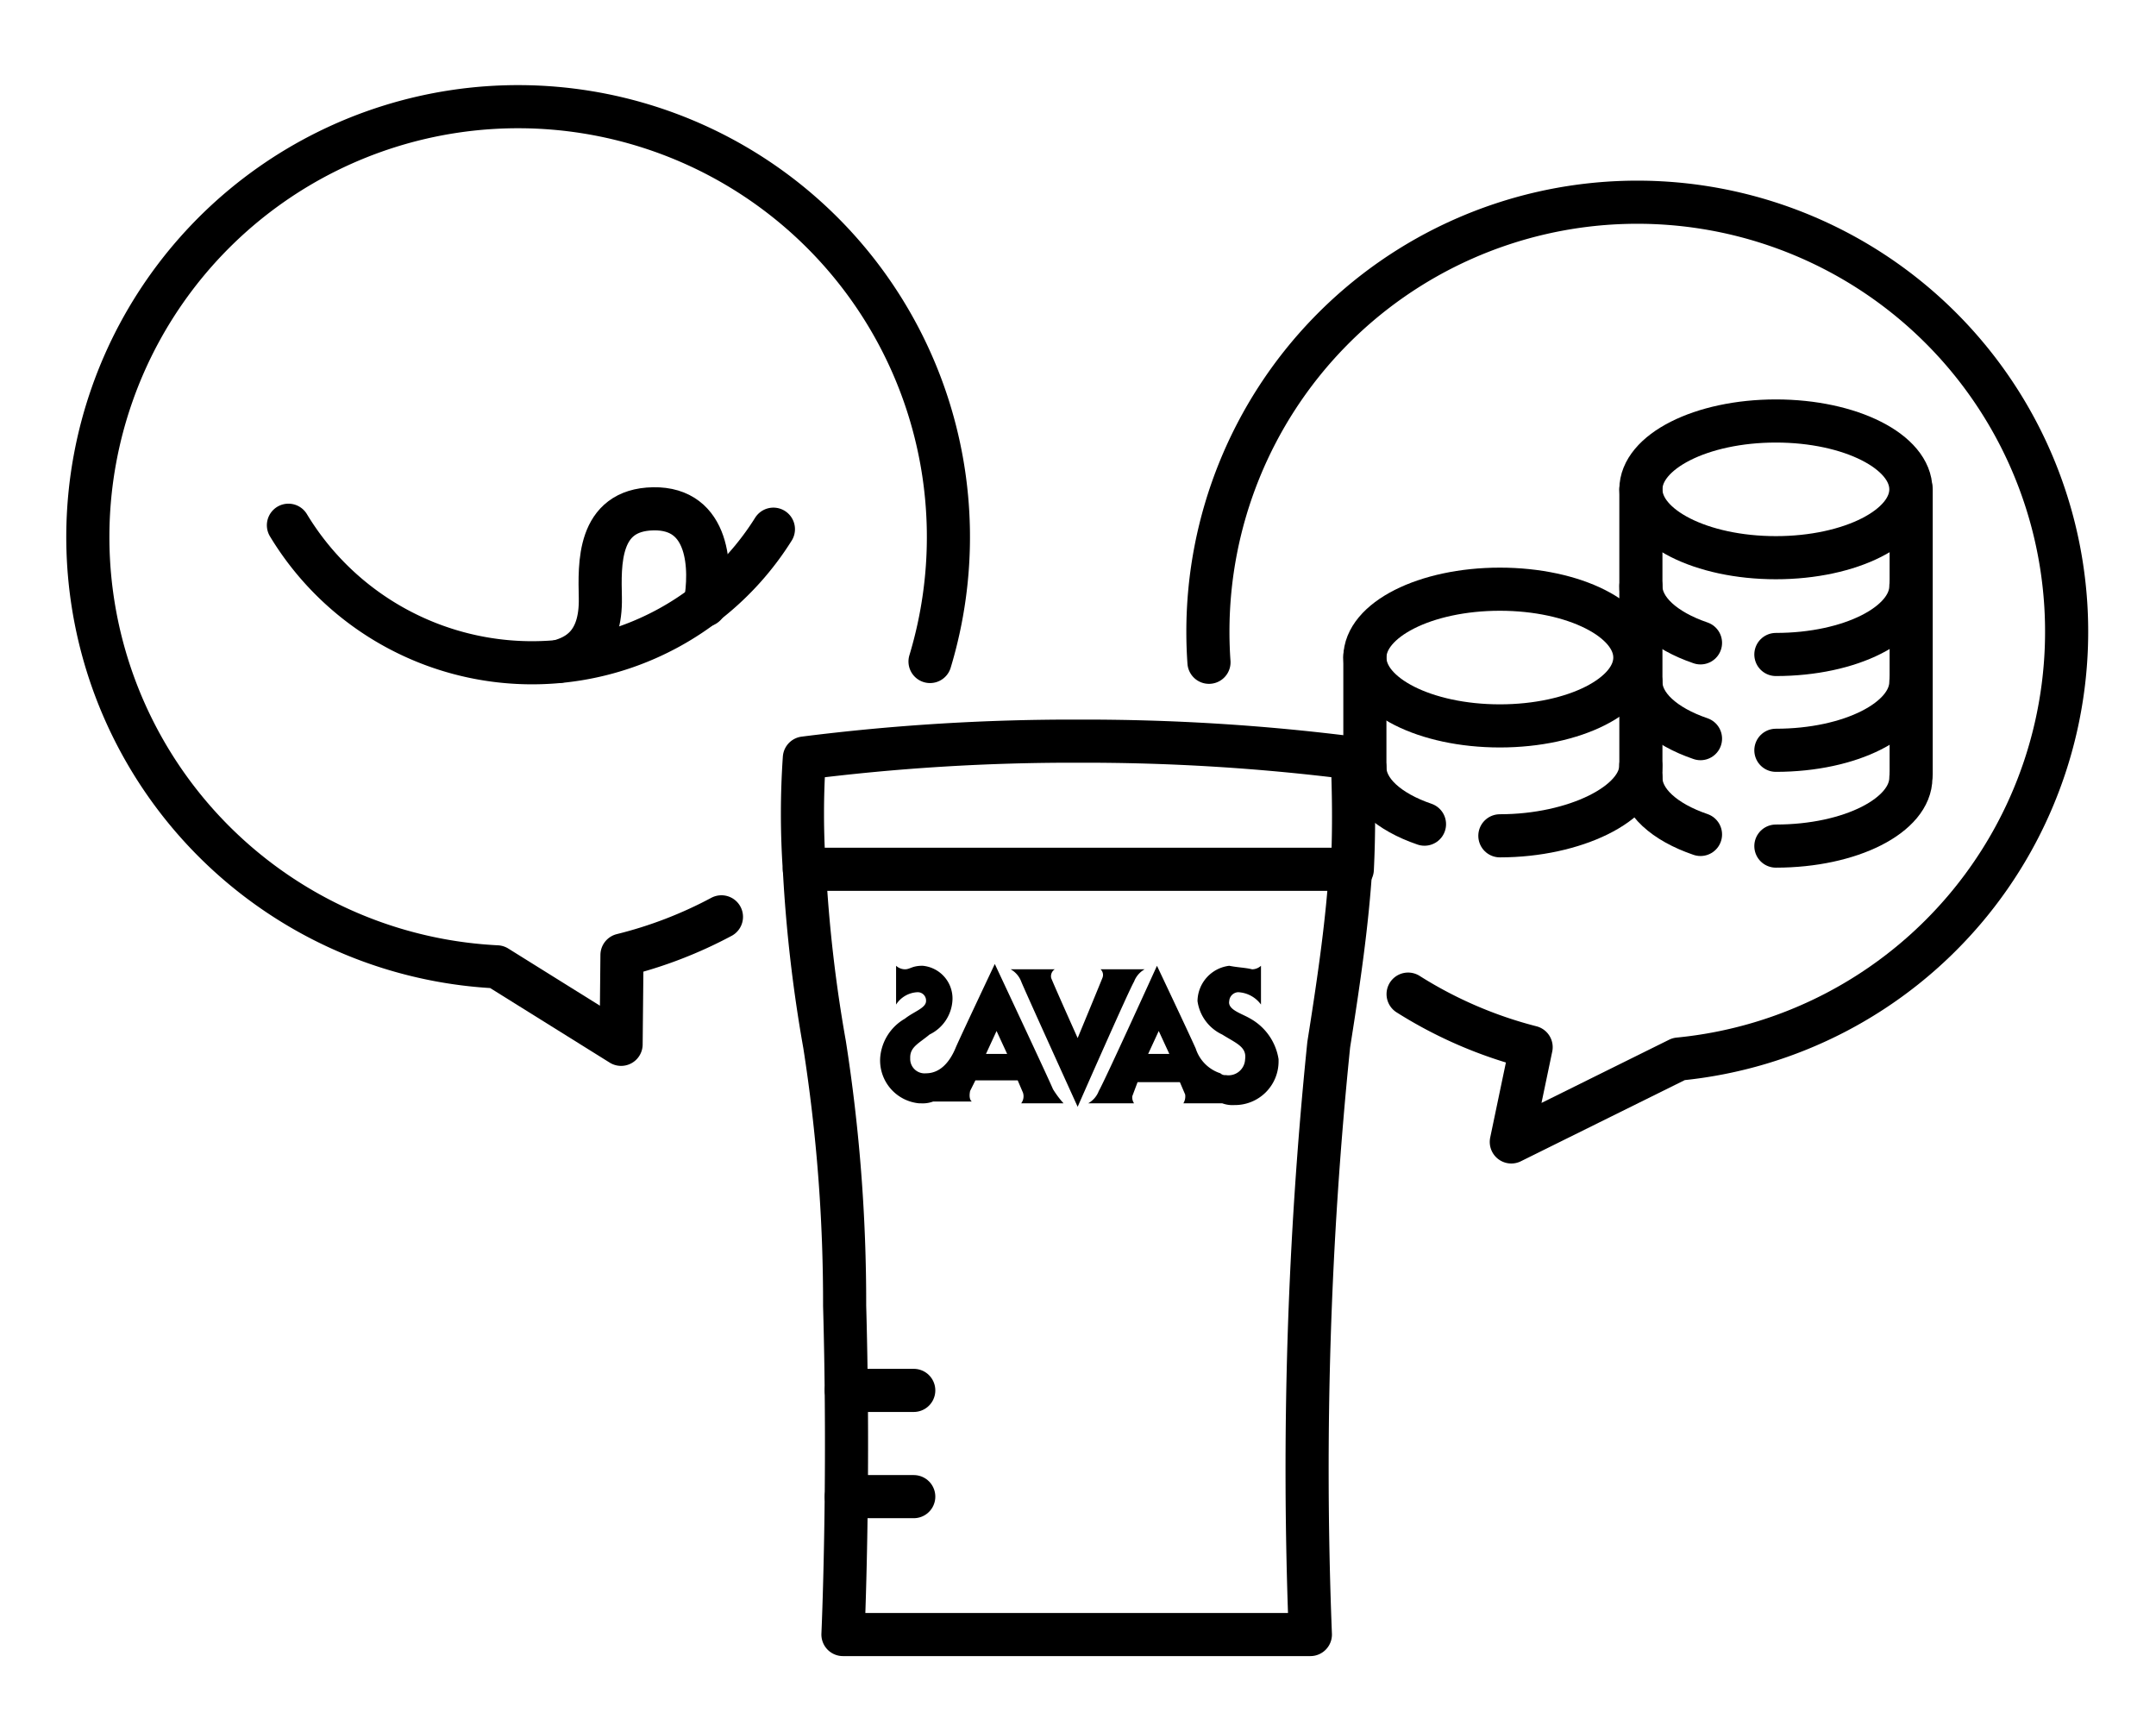 <svg xmlns="http://www.w3.org/2000/svg" viewBox="0 0 100 80"><defs><style>.cls-1,.cls-2{fill:none;}.cls-2{stroke:#000;stroke-linecap:round;stroke-linejoin:round;stroke-width:2px;}</style></defs><g id="レイヤー_2" data-name="レイヤー 2"><g id="icon"><rect class="cls-1" width="100" height="80"/><path class="cls-2" d="M65.311,46.104a19.925,19.925,0,0,0,5.706,2.461l-.919,4.394,7.764-3.844A19.915,19.915,0,1,0,56.025,29.295q0,.716.05,1.419"/><ellipse class="cls-2" cx="82.369" cy="22.694" rx="6.261" ry="3.17"/><path class="cls-2" d="M78.873,38.699c-1.668-.569-2.765-1.535-2.765-2.63"/><path class="cls-2" d="M88.63,36.069c0,1.751-2.803,3.17-6.261,3.17"/><path class="cls-2" d="M78.873,34.256c-1.668-.569-2.765-1.535-2.765-2.63"/><path class="cls-2" d="M88.63,31.626c0,1.751-2.803,3.17-6.261,3.17"/><path class="cls-2" d="M78.873,29.814c-1.668-.569-2.765-1.535-2.765-2.63"/><path class="cls-2" d="M88.63,27.183c0,1.751-2.803,3.17-6.261,3.17"/><line class="cls-2" x1="88.644" y1="22.694" x2="88.644" y2="35.903"/><line class="cls-2" x1="76.108" y1="22.694" x2="76.108" y2="36.194"/><ellipse class="cls-2" cx="69.567" cy="30.495" rx="6.261" ry="3.17"/><path class="cls-2" d="M66.071,38.222c-1.668-.569-2.765-1.535-2.765-2.63"/><path class="cls-2" d="M76.103,35.515c0,1.751-3.078,3.247-6.536,3.247"/><line class="cls-2" x1="63.306" y1="30.425" x2="63.306" y2="35.641"/><path class="cls-2" d="M43.137,30.678A19.958,19.958,0,1,0,23.047,44.839l5.761,3.593.041-4.14a19.901,19.901,0,0,0,4.613-1.772"/><path class="cls-2" d="M13.378,24.359a13.205,13.205,0,0,0,22.494.183"/><path class="cls-2" d="M25.907,30.677c.839-.229,1.984-.778,1.938-2.96-.032-1.541-.139-4.075,2.457-4.12,2.609-.046,2.716,2.747,2.396,4.471"/><path class="cls-2" d="M37.308,40.316a37.718,37.718,0,0,1,0-5.161,98.736,98.736,0,0,1,12.747-.782,98.39,98.39,0,0,1,12.668.782c.078,1.955.078,3.597,0,5.161"/><path class="cls-2" d="M61.629,48.449a193.657,193.657,0,0,0-.851,27.355H39.098s.313-6.882.078-15.249a77.414,77.414,0,0,0-.929-12.106,66.587,66.587,0,0,1-.938-8.133H62.645C62.489,42.662,62.176,45.008,61.629,48.449Z"/><line id="線_451" data-name="線 451" class="cls-2" x1="39.254" y1="64.482" x2="42.382" y2="64.482"/><line id="線_452" data-name="線 452" class="cls-2" x1="39.254" y1="69.409" x2="42.382" y2="69.409"/><g id="グループ_1853" data-name="グループ 1853"><g id="パス_2858" data-name="パス 2858"><path d="M53.091,44.953H51.047a.359.359,0,0,1,.082.409c-.164.409-1.145,2.78-1.145,2.78s-1.063-2.371-1.226-2.78a.382.382,0,0,1,.164-.409H46.877a1.099,1.099,0,0,1,.491.572C47.531,45.934,49.984,51.33,49.984,51.33s2.371-5.396,2.616-5.805A1.099,1.099,0,0,1,53.091,44.953Z"/></g><g id="パス_2859" data-name="パス 2859"><path d="M48.839,50.512c-.164-.409-2.698-5.805-2.698-5.805S44.67,47.815,44.343,48.55c-.327.818-.818,1.226-1.39,1.226a.668.668,0,0,1-.736-.654h0v-.082c0-.491.409-.654.899-1.063a1.879,1.879,0,0,0,1.063-1.635,1.523,1.523,0,0,0-1.39-1.553c-.491,0-.572.164-.818.164a.624.624,0,0,1-.409-.164v1.799a1.247,1.247,0,0,1,.981-.572.386.386,0,0,1,.409.409h0c0,.327-.572.491-.981.818a2.289,2.289,0,0,0-1.145,1.799,1.997,1.997,0,0,0,1.799,2.126h.082a1.391,1.391,0,0,0,.572-.082h1.799s-.164-.082-.082-.491l.245-.491h1.962l.245.572a.541.541,0,0,1-.082.491h1.962A4.535,4.535,0,0,1,48.839,50.512Zm-2.289-1.635h-.818l.491-1.063.491,1.063Z"/></g><g id="パス_2860" data-name="パス 2860"><path d="M57.996,47.242c-.409-.245-1.063-.409-.981-.818a.438.438,0,0,1,.409-.409,1.397,1.397,0,0,1,1.063.572V44.79a.624.624,0,0,1-.409.164c-.327-.082-.654-.082-1.063-.164a1.673,1.673,0,0,0-1.472,1.635,2.017,2.017,0,0,0,1.145,1.553c.654.409,1.145.572,1.063,1.145a.772.772,0,0,1-.899.736.3.3,0,0,1-.245-.082,1.775,1.775,0,0,1-1.145-1.145c-.327-.736-1.799-3.842-1.799-3.842s-2.453,5.396-2.698,5.805a1.099,1.099,0,0,1-.491.572h2.126a.492.492,0,0,1-.082-.327l.245-.654h1.962l.245.572a.613.613,0,0,1-.082.409h1.799a1.391,1.391,0,0,0,.572.082,2.024,2.024,0,0,0,2.044-2.044h0v-.082A2.619,2.619,0,0,0,57.996,47.242Zm-4.251,1.635H53.254l.491-1.063.491,1.063Z"/></g></g></g></g></svg>